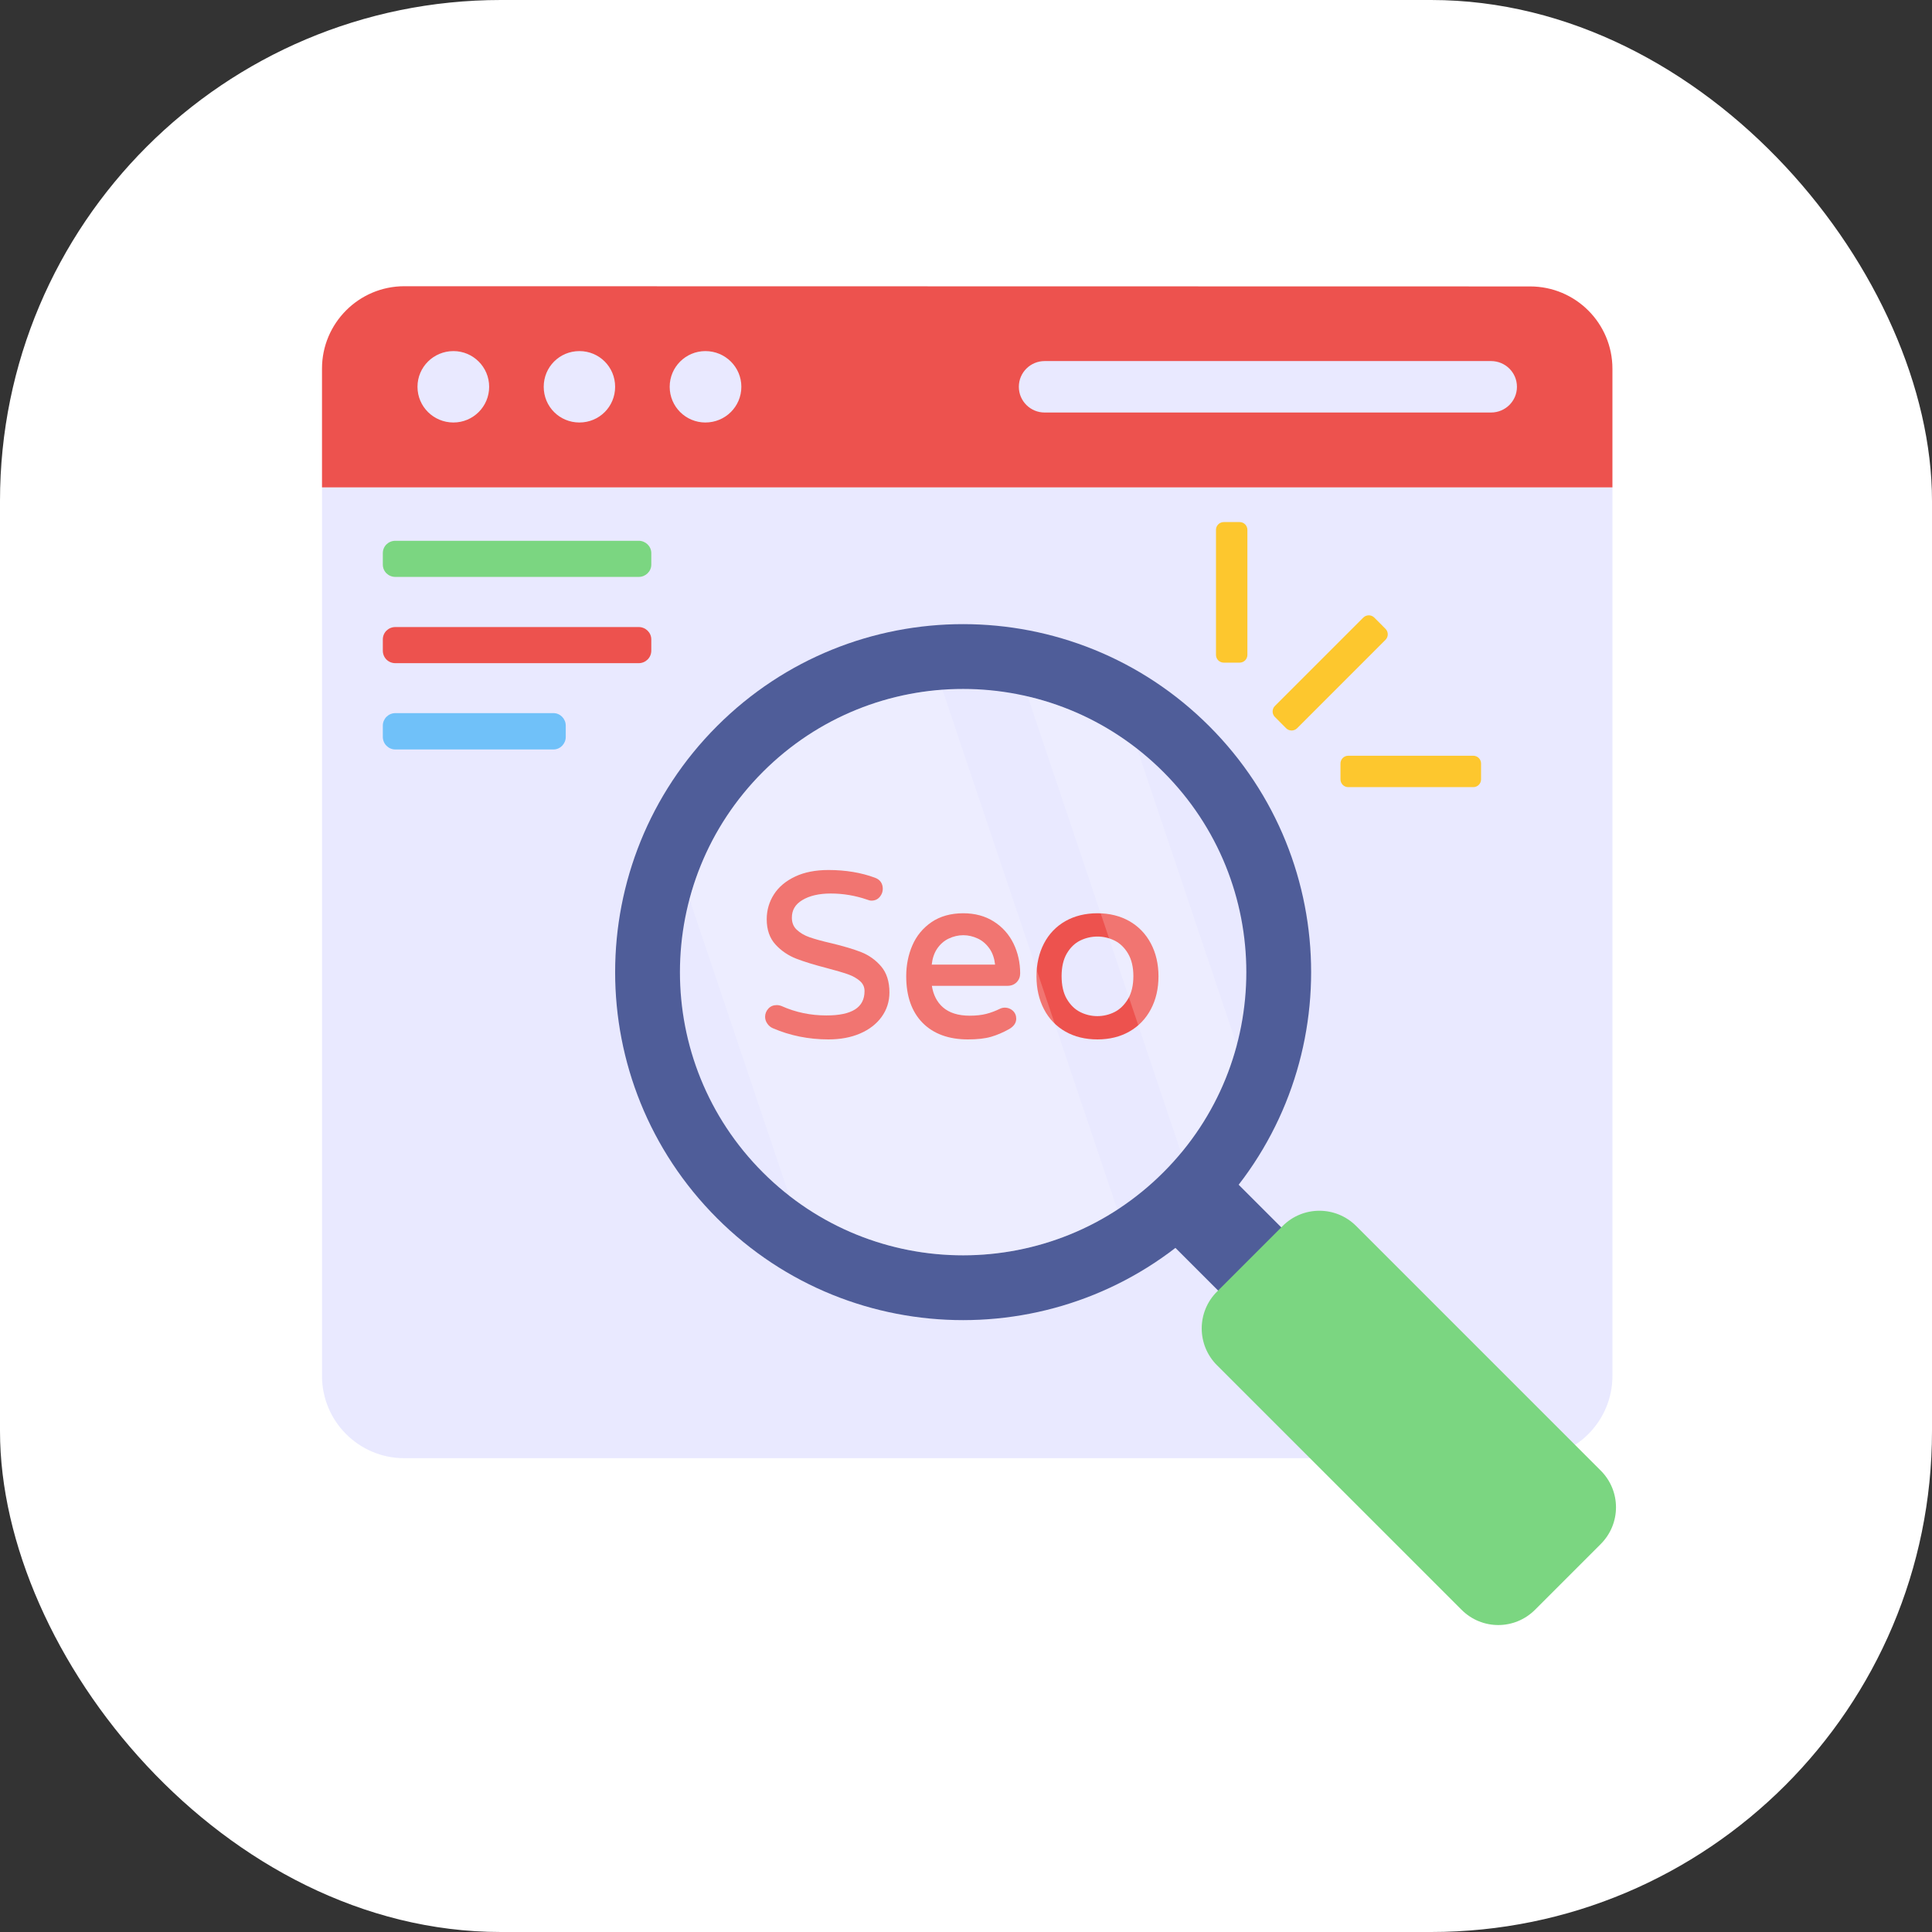 <svg width="54" height="54" viewBox="0 0 54 54" fill="none" xmlns="http://www.w3.org/2000/svg">
<rect x="0" y="0" width="54" height="54" fill="#333333" stroke="none"/>
<rect width="54" height="54" rx="14" fill="white"/>
<path d="M45.068 13.624V38.456C45.068 39.727 44.039 40.757 42.767 40.757H11.301C10.029 40.757 9 39.727 9 38.456V13.624H45.068Z" fill="#E9E9FF"/>
<path d="M45.068 13.622V10.307C45.068 9.036 44.039 8.006 42.767 8.006L11.301 8C10.029 8 9 9.036 9 10.301V13.622H45.068Z" fill="#ED524E"/>
<path d="M17.193 10.811C17.193 11.366 16.749 11.809 16.195 11.809C15.64 11.809 15.197 11.366 15.197 10.811C15.197 10.257 15.64 9.813 16.195 9.813C16.749 9.813 17.193 10.257 17.193 10.811Z" fill="#E9E9FF"/>
<path d="M13.672 10.811C13.672 11.366 13.222 11.809 12.674 11.809C12.12 11.809 11.669 11.366 11.669 10.811C11.669 10.257 12.12 9.813 12.674 9.813C13.222 9.813 13.672 10.257 13.672 10.811Z" fill="#E9E9FF"/>
<path d="M20.721 10.811C20.721 11.366 20.27 11.809 19.716 11.809C19.168 11.809 18.718 11.366 18.718 10.811C18.718 10.257 19.168 9.813 19.716 9.813C20.27 9.813 20.721 10.257 20.721 10.811Z" fill="#E9E9FF"/>
<path d="M29.197 10.092C28.802 10.092 28.477 10.411 28.477 10.811C28.477 11.211 28.802 11.53 29.197 11.53H41.675C42.074 11.53 42.399 11.211 42.399 10.811C42.399 10.411 42.074 10.092 41.675 10.092H29.197Z" fill="#E9E9FF"/>
<path d="M31.422 33.447L33.188 31.681L36.724 35.217L34.958 36.983L31.422 33.447Z" fill="#4F5D99"/>
<path d="M33.798 20.296C37.596 24.094 37.596 30.25 33.798 34.048C30 37.846 23.841 37.849 20.043 34.051C16.242 30.25 16.245 24.091 20.043 20.293C23.841 16.495 29.997 16.495 33.798 20.296Z" fill="#4F5D99"/>
<path d="M32.517 21.577C35.608 24.668 35.608 29.676 32.517 32.767C29.426 35.858 24.414 35.861 21.323 32.77C18.23 29.677 18.233 24.665 21.324 21.574C24.414 18.483 29.423 18.483 32.517 21.577Z" fill="#E9E9FF"/>
<path d="M37.905 34.267L44.741 41.103C45.31 41.672 45.31 42.588 44.74 43.158L42.905 44.993C42.335 45.563 41.419 45.563 40.85 44.993L34.014 38.158C33.448 37.592 33.445 36.672 34.014 36.103L35.85 34.267C36.419 33.697 37.339 33.701 37.905 34.267Z" fill="#7BD681"/>
<path d="M15.813 20.283V20.596C15.813 20.788 15.66 20.948 15.468 20.948H11.052C10.854 20.948 10.7 20.788 10.7 20.596V20.283C10.7 20.091 10.854 19.932 11.052 19.932H15.468C15.66 19.932 15.813 20.091 15.813 20.283Z" fill="#70C1F9"/>
<path d="M18.204 15.46V15.78C18.204 15.972 18.044 16.125 17.852 16.125H11.052C10.854 16.125 10.7 15.972 10.7 15.78V15.46C10.7 15.269 10.854 15.115 11.052 15.115H17.852C18.044 15.115 18.204 15.269 18.204 15.46Z" fill="#7BD681"/>
<path d="M18.204 17.872V18.185C18.204 18.383 18.044 18.536 17.852 18.536H11.052C10.854 18.536 10.7 18.383 10.7 18.185V17.872C10.7 17.68 10.854 17.526 11.052 17.526H17.852C18.044 17.526 18.204 17.68 18.204 17.872Z" fill="#ED524E"/>
<path d="M34.865 14.81L34.865 18.304C34.865 18.424 34.768 18.521 34.648 18.521L34.205 18.521C34.084 18.521 33.987 18.424 33.987 18.304L33.987 14.81C33.987 14.689 34.084 14.592 34.205 14.592L34.648 14.592C34.768 14.592 34.865 14.69 34.865 14.81Z" fill="#FDC72E"/>
<path d="M41.178 21.123L37.684 21.123C37.564 21.123 37.467 21.22 37.467 21.34L37.467 21.783C37.467 21.904 37.564 22.001 37.684 22.001L41.178 22.001C41.299 22.001 41.396 21.904 41.396 21.783L41.396 21.34C41.396 21.22 41.298 21.123 41.178 21.123Z" fill="#FDC72E"/>
<path d="M38.104 17.262L35.633 19.733C35.549 19.818 35.549 19.956 35.634 20.04L35.947 20.354C36.032 20.439 36.17 20.439 36.255 20.354L38.725 17.883C38.81 17.798 38.81 17.661 38.725 17.576L38.412 17.262C38.327 17.177 38.19 17.177 38.104 17.262Z" fill="#FDC72E"/>
<path d="M24.067 26.611C23.858 26.529 23.58 26.446 23.239 26.364C22.981 26.305 22.774 26.248 22.624 26.195C22.481 26.145 22.36 26.073 22.266 25.983C22.176 25.897 22.133 25.788 22.133 25.649C22.133 25.437 22.228 25.277 22.423 25.159C22.625 25.036 22.893 24.974 23.219 24.974C23.567 24.974 23.909 25.032 24.233 25.144C24.283 25.164 24.324 25.173 24.358 25.173C24.453 25.173 24.531 25.138 24.589 25.069C24.645 25.003 24.674 24.927 24.674 24.845C24.674 24.692 24.598 24.584 24.456 24.533C24.07 24.389 23.632 24.317 23.155 24.317C22.796 24.317 22.484 24.378 22.227 24.499C21.967 24.621 21.767 24.788 21.633 24.996C21.499 25.205 21.43 25.439 21.43 25.694C21.43 25.986 21.513 26.225 21.678 26.403C21.837 26.576 22.031 26.707 22.253 26.794C22.468 26.878 22.754 26.966 23.102 27.056C23.36 27.124 23.561 27.183 23.702 27.232C23.836 27.279 23.949 27.343 24.039 27.423C24.123 27.498 24.164 27.589 24.164 27.701C24.164 28.159 23.815 28.382 23.097 28.382C22.657 28.382 22.239 28.295 21.854 28.123C21.808 28.103 21.758 28.093 21.708 28.093C21.614 28.093 21.535 28.126 21.475 28.192C21.416 28.257 21.385 28.334 21.385 28.421C21.385 28.489 21.406 28.553 21.448 28.612C21.488 28.671 21.54 28.713 21.601 28.739C22.082 28.947 22.605 29.052 23.155 29.052C23.487 29.052 23.785 28.997 24.04 28.887C24.297 28.776 24.5 28.619 24.643 28.42C24.787 28.22 24.86 27.991 24.86 27.739C24.86 27.435 24.781 27.188 24.624 27.006C24.471 26.829 24.283 26.696 24.067 26.611Z" fill="#ED524E"/>
<path d="M27.779 25.758C27.539 25.604 27.251 25.526 26.924 25.526C26.575 25.526 26.276 25.61 26.036 25.774C25.796 25.939 25.616 26.157 25.501 26.423C25.387 26.686 25.329 26.977 25.329 27.289C25.329 27.843 25.483 28.28 25.786 28.588C26.09 28.896 26.516 29.052 27.053 29.052C27.314 29.052 27.532 29.028 27.7 28.979C27.866 28.931 28.037 28.858 28.208 28.762C28.338 28.686 28.404 28.589 28.404 28.473C28.404 28.383 28.372 28.308 28.308 28.249C28.206 28.156 28.056 28.14 27.947 28.196C27.823 28.257 27.694 28.306 27.563 28.339C27.434 28.372 27.279 28.389 27.104 28.389C26.782 28.389 26.529 28.309 26.352 28.152C26.189 28.009 26.086 27.807 26.046 27.554H28.16C28.265 27.554 28.352 27.519 28.417 27.452C28.481 27.386 28.514 27.303 28.514 27.206C28.514 26.907 28.451 26.626 28.328 26.373C28.203 26.117 28.019 25.91 27.779 25.758ZM27.813 26.961H26.042C26.061 26.789 26.11 26.642 26.188 26.524C26.276 26.392 26.387 26.294 26.518 26.233C26.784 26.108 27.064 26.108 27.331 26.233C27.462 26.294 27.574 26.393 27.664 26.524C27.744 26.642 27.794 26.789 27.813 26.961Z" fill="#ED524E"/>
<path d="M32.167 26.371C32.026 26.103 31.823 25.893 31.566 25.746C31.309 25.6 31.009 25.526 30.675 25.526C30.336 25.526 30.034 25.6 29.777 25.746C29.52 25.893 29.318 26.103 29.179 26.371C29.04 26.638 28.97 26.947 28.97 27.289C28.97 27.632 29.04 27.941 29.179 28.207C29.318 28.476 29.52 28.686 29.777 28.832C30.034 28.979 30.336 29.052 30.675 29.052C31.009 29.052 31.309 28.979 31.566 28.832C31.823 28.686 32.026 28.476 32.167 28.208C32.309 27.941 32.38 27.632 32.38 27.289C32.38 26.947 32.309 26.638 32.167 26.371ZM31.678 27.283C31.678 27.541 31.627 27.756 31.528 27.922C31.429 28.087 31.303 28.21 31.154 28.286C30.848 28.441 30.49 28.438 30.19 28.286C30.04 28.21 29.915 28.087 29.818 27.922C29.721 27.757 29.672 27.541 29.672 27.283C29.672 27.029 29.721 26.816 29.818 26.65C29.915 26.485 30.04 26.364 30.189 26.29C30.341 26.215 30.505 26.177 30.675 26.177C30.841 26.177 31.002 26.215 31.154 26.29C31.303 26.364 31.429 26.485 31.528 26.65C31.627 26.817 31.678 27.029 31.678 27.283Z" fill="#ED524E"/>
<g opacity="0.2">
<path d="M31.229 33.81C28.429 35.635 24.728 35.506 22.061 33.419L19.273 25.133C19.617 23.83 20.302 22.596 21.325 21.573C22.722 20.175 24.517 19.409 26.341 19.281L31.229 33.81Z" fill="white"/>
<path d="M34.568 29.209C34.287 30.285 33.767 31.32 33.013 32.22L28.727 19.468C29.814 19.719 30.861 20.21 31.785 20.936L34.568 29.209Z" fill="white"/>
</g>
</svg>
